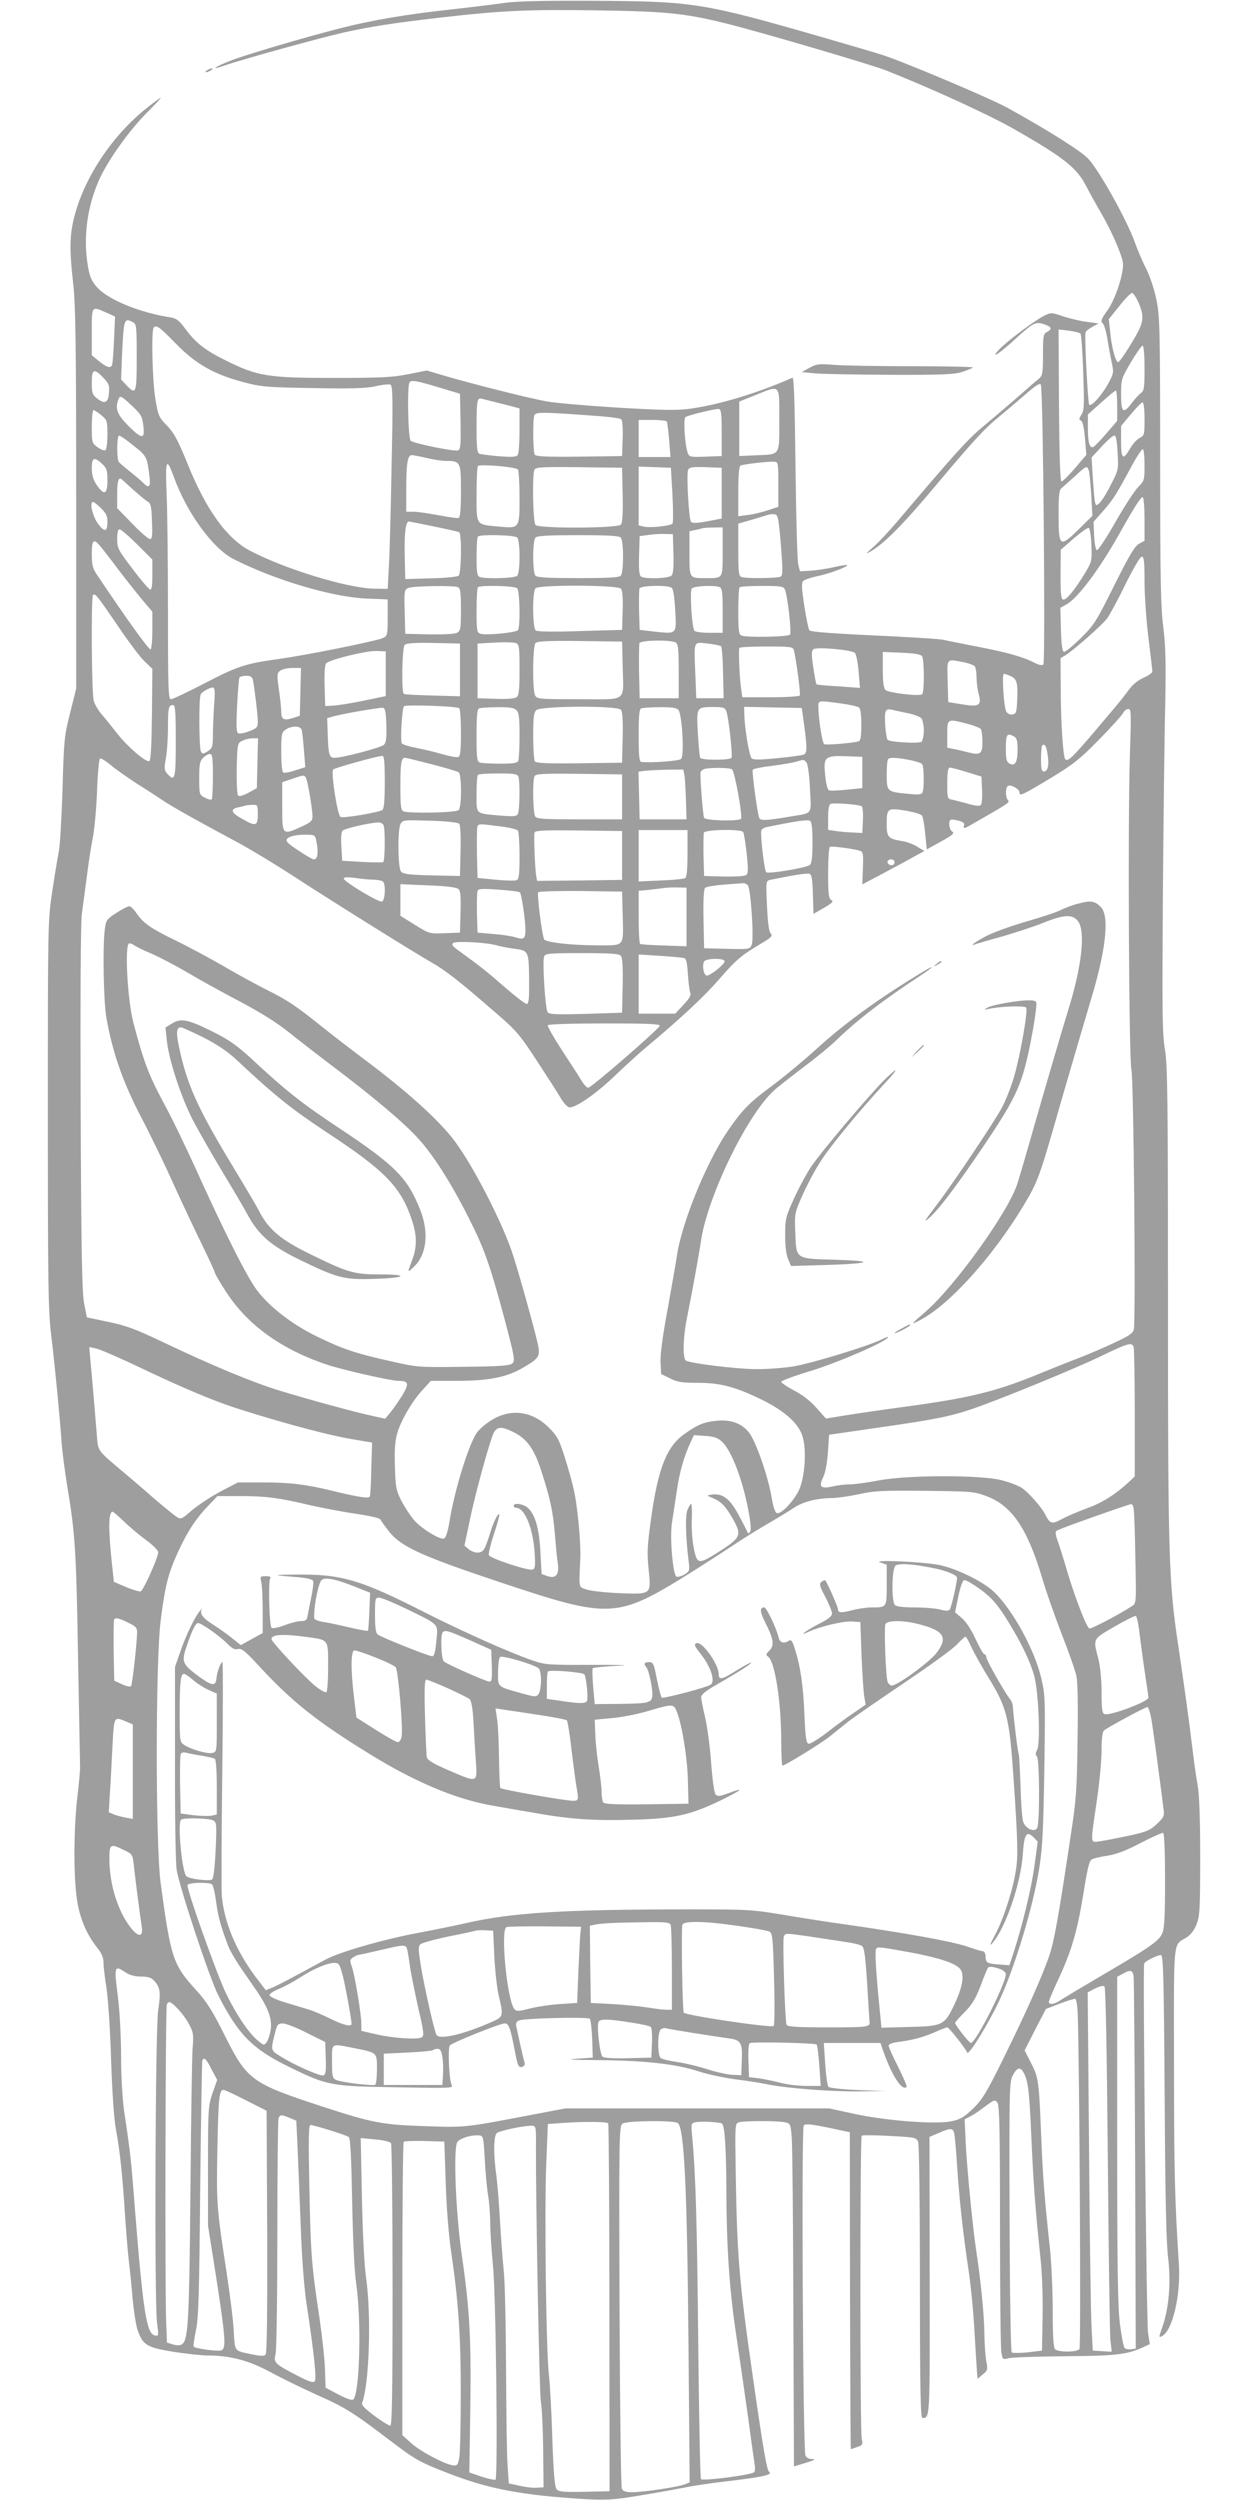 <?xml version="1.0" standalone="no"?>
<!DOCTYPE svg PUBLIC "-//W3C//DTD SVG 20010904//EN"
 "http://www.w3.org/TR/2001/REC-SVG-20010904/DTD/svg10.dtd">
<svg version="1.0" xmlns="http://www.w3.org/2000/svg"
 width="640pt" height="1280pt" viewBox="0 0 640 1280"
 preserveAspectRatio="xMidYMid meet">
<g transform="translate(0,1280) scale(0.1,-0.1)"
fill="#9e9e9e" stroke="none">
<path d="M2575 12784 c-49 -7 -155 -20 -235 -29 -254 -27 -437 -58 -603 -101
-169 -43 -482 -135 -555 -164 -85 -33 -110 -53 -31 -25 78 28 494 143 611 169
135 30 252 48 493 76 315 36 447 42 795 37 361 -5 455 -15 663 -66 181 -45
746 -211 822 -241 237 -94 520 -224 650 -297 265 -151 329 -202 379 -301 13
-26 47 -87 76 -137 57 -99 110 -223 110 -259 0 -59 -41 -180 -79 -234 -33 -45
-37 -58 -26 -66 7 -6 18 -40 24 -76 5 -36 16 -90 22 -122 12 -53 11 -59 -12
-103 -34 -65 -96 -135 -103 -115 -7 21 -24 352 -18 368 2 7 19 20 36 29 l31
17 -60 8 c-33 4 -87 17 -121 28 -62 21 -63 21 -101 2 -51 -27 -191 -132 -228
-172 -50 -54 3 -20 83 54 92 84 104 90 147 76 40 -13 44 -25 15 -40 -18 -10
-20 -21 -20 -116 0 -97 -2 -107 -22 -124 -13 -10 -66 -56 -118 -102 -53 -46
-131 -112 -174 -148 -70 -58 -147 -143 -430 -478 -43 -50 -99 -111 -125 -133
-41 -36 -42 -39 -11 -21 66 39 162 135 309 310 219 261 268 314 347 379 39 32
101 85 138 117 48 42 70 56 75 47 12 -19 24 -1422 13 -1433 -6 -6 -22 -3 -42
7 -61 32 -144 55 -295 84 -82 16 -163 32 -180 36 -16 3 -122 10 -235 16 -326
15 -438 23 -446 32 -4 4 -16 60 -26 125 -14 92 -15 119 -5 128 7 6 39 17 72
24 60 12 159 49 152 57 -2 2 -33 -3 -68 -11 -35 -8 -88 -16 -118 -18 l-55 -3
-9 35 c-5 19 -11 243 -14 498 -4 346 -8 462 -16 458 -174 -77 -366 -136 -519
-158 -73 -10 -136 -9 -376 5 -159 10 -323 24 -364 32 -98 18 -373 88 -508 127
l-105 31 -95 -19 c-80 -16 -140 -19 -385 -19 -335 0 -388 9 -550 90 -107 53
-152 89 -206 161 -32 44 -46 54 -76 59 -157 24 -318 90 -375 153 -28 31 -38
53 -47 104 -26 148 -6 305 55 444 43 98 152 252 245 346 95 96 95 99 2 26
-176 -138 -321 -356 -372 -556 -25 -95 -26 -170 -6 -347 12 -106 15 -313 15
-1100 l0 -971 -31 -124 c-30 -118 -32 -139 -39 -395 -5 -148 -13 -290 -19
-315 -5 -25 -20 -115 -33 -200 -23 -153 -23 -165 -23 -1145 0 -874 2 -1006 17
-1130 19 -156 44 -416 53 -545 3 -47 17 -155 31 -240 39 -233 45 -329 54 -890
5 -283 10 -524 10 -535 1 -11 -5 -81 -14 -155 -19 -166 -20 -404 -2 -525 14
-96 49 -179 105 -249 22 -27 31 -50 31 -75 0 -20 7 -81 16 -136 8 -55 19 -221
23 -370 6 -165 15 -301 25 -350 19 -102 33 -227 46 -435 6 -91 15 -199 20
-240 5 -41 14 -127 19 -190 6 -63 17 -136 26 -161 26 -75 46 -88 181 -110 66
-10 144 -19 174 -19 118 0 214 -25 328 -87 59 -32 164 -83 233 -114 148 -66
186 -90 374 -233 132 -100 149 -110 292 -166 213 -84 390 -117 718 -136 103
-5 142 -3 277 20 87 14 188 33 225 40 37 8 130 22 207 31 188 22 245 34 224
49 -12 9 -31 121 -82 476 -72 501 -82 624 -89 1052 -4 254 -4 256 17 262 28 8
196 8 234 0 29 -6 30 -7 36 -83 3 -42 7 -437 8 -877 l3 -802 50 15 c57 17 67
23 38 23 -12 0 -25 8 -29 17 -13 27 -21 1675 -9 1690 8 10 34 8 123 -10 l113
-24 1 -811 c1 -447 3 -812 4 -812 0 0 15 5 32 11 29 10 31 13 24 42 -9 41 -9
1543 0 1552 3 4 68 3 143 -1 132 -7 137 -8 146 -31 5 -14 9 -319 9 -719 0
-549 3 -694 13 -694 39 1 38 -10 37 728 l-1 711 47 20 c57 25 70 26 78 4 4 -9
11 -85 16 -167 11 -170 30 -348 60 -546 11 -74 25 -218 30 -320 6 -102 12
-195 13 -207 l2 -23 27 23 c25 20 26 25 18 67 -5 25 -9 88 -10 140 0 89 -19
278 -40 415 -18 113 -48 420 -55 552 l-6 132 29 15 c16 8 51 32 77 52 46 34
49 35 62 18 10 -14 13 -137 13 -628 0 -336 3 -628 7 -649 6 -38 7 -39 37 -31
17 4 146 9 286 10 258 2 316 8 396 43 l41 19 -9 58 c-8 54 -27 1865 -20 1890
3 12 66 44 86 44 12 0 15 -120 19 -722 3 -521 8 -753 18 -830 15 -123 4 -257
-30 -353 -19 -54 -19 -55 0 -45 53 29 95 211 85 365 -21 327 -25 474 -25 1017
-1 667 -6 615 62 657 23 14 41 37 53 68 17 43 19 77 19 348 0 198 -5 322 -13
365 -7 36 -19 121 -27 190 -17 140 -43 329 -73 530 -48 317 -52 453 -52 1747
0 1053 -2 1225 -16 1303 -13 78 -14 185 -10 788 3 383 8 822 12 974 4 219 2
302 -10 397 -13 99 -16 247 -16 853 0 676 -2 740 -19 823 -10 50 -33 119 -50
154 -18 34 -46 99 -62 144 -43 118 -185 371 -239 426 -40 41 -211 148 -410
258 -88 49 -529 235 -640 271 -36 12 -177 53 -315 93 -607 175 -655 182 -1165
185 -272 1 -400 -2 -465 -12z m3254 -1533 c33 -77 28 -104 -37 -210 -31 -52
-61 -94 -67 -95 -13 -1 -34 77 -41 155 l-7 65 54 67 c29 37 58 67 65 67 6 0
21 -22 33 -49z m-5286 -51 l46 -21 -5 -117 c-3 -64 -7 -123 -10 -129 -6 -21
-27 -15 -67 18 l-37 30 0 120 c0 134 -2 132 73 99z m138 -50 c18 -10 19 -23
19 -180 0 -186 -3 -194 -53 -142 l-27 29 5 129 c9 183 10 188 56 164z m218
-108 c102 -105 196 -159 349 -199 90 -24 117 -26 357 -30 205 -4 273 -1 321
10 34 8 67 11 74 7 11 -7 12 -88 5 -412 -4 -221 -10 -455 -14 -518 l-6 -115
-70 1 c-139 3 -461 102 -638 196 -116 62 -222 209 -314 437 -52 128 -71 163
-107 201 -42 42 -46 51 -60 135 -16 90 -22 355 -9 368 14 15 29 4 112 -81z
m4633 50 c4 -4 11 -94 14 -199 6 -167 5 -195 -9 -216 -13 -20 -14 -26 -3 -30
9 -4 16 -34 21 -91 l7 -85 -58 -68 c-32 -37 -63 -68 -69 -68 -7 0 -11 126 -13
389 l-2 389 52 -6 c28 -4 55 -10 60 -15z m328 -176 c0 -99 -2 -117 -18 -128
-10 -7 -31 -30 -46 -50 -45 -60 -56 -51 -56 42 0 77 1 81 50 165 28 47 55 85
60 85 6 0 10 -48 10 -114z m-5331 -50 c28 -29 32 -39 29 -77 -4 -52 -21 -60
-61 -29 -24 19 -27 28 -27 81 0 70 11 75 59 25z m1716 -49 l110 -33 3 -142 c2
-122 0 -143 -13 -148 -18 -7 -223 35 -242 49 -14 10 -19 287 -6 300 11 12 35
8 148 -26z m1745 -167 c0 -187 7 -176 -120 -181 l-85 -4 0 140 0 139 80 32
c133 53 125 62 125 -126z m1730 72 l0 -77 -56 -65 c-31 -36 -61 -67 -67 -69
-18 -7 -27 24 -27 96 l0 71 68 61 c37 33 70 61 75 61 4 0 7 -35 7 -78z m-5044
0 c44 -41 52 -54 57 -96 11 -76 -4 -78 -73 -9 -60 60 -72 90 -54 137 9 23 13
21 70 -32z m1848 22 c33 -8 78 -20 99 -25 l37 -10 0 -112 c0 -62 -4 -118 -9
-126 -7 -11 -27 -12 -96 -7 -47 4 -93 10 -101 13 -11 4 -14 32 -14 137 0 119
3 146 18 146 2 0 32 -7 66 -16z m3336 -89 c0 -81 -1 -85 -26 -98 -14 -7 -35
-31 -47 -52 -37 -64 -47 -57 -47 34 l0 80 50 60 c28 34 55 61 60 61 6 0 10
-37 10 -85z m-2165 -70 l0 -120 -83 -3 c-78 -3 -83 -2 -91 20 -15 41 -23 176
-11 183 17 10 153 43 170 41 12 -1 15 -22 15 -121z m-3176 89 c29 -24 31 -29
31 -99 0 -41 -5 -77 -10 -80 -6 -3 -24 3 -40 15 -29 21 -30 23 -30 106 0 46 4
84 9 84 5 0 23 -12 40 -26z m2540 -4 c62 -4 117 -12 122 -17 6 -6 9 -50 7 -99
l-3 -89 -219 -3 c-169 -2 -221 1 -228 10 -9 15 -11 179 -2 202 7 17 41 17 323
-4z m355 -28 c2 -4 8 -47 12 -95 l7 -87 -82 0 -81 0 0 95 0 95 69 0 c39 0 72
-4 75 -8z m-2730 -124 c67 -53 69 -57 81 -155 7 -57 -1 -66 -32 -35 -10 10
-40 36 -68 58 -27 21 -53 44 -57 49 -11 15 -10 135 2 135 5 0 39 -23 74 -52z
m5038 -35 c5 -87 5 -89 -34 -164 -21 -43 -48 -85 -58 -94 -18 -16 -19 -16 -24
6 -3 13 -7 70 -11 125 l-6 102 52 56 c28 31 57 56 64 56 9 0 14 -26 17 -87z
m138 -63 c0 -78 -1 -82 -32 -113 -18 -18 -71 -99 -117 -180 -46 -81 -89 -146
-95 -144 -6 2 -12 34 -14 74 l-3 71 51 58 c50 57 64 79 149 237 23 42 47 77
52 77 5 0 9 -36 9 -80z m-3675 35 c33 -8 77 -15 98 -15 75 0 77 -4 77 -155 0
-93 -4 -135 -12 -137 -6 -2 -52 4 -102 14 -50 9 -108 18 -128 18 l-38 0 0 114
c0 136 7 176 29 176 9 -1 43 -7 76 -15z m-1662 -30 c24 -23 27 -33 27 -85 0
-72 -16 -79 -55 -23 -18 27 -25 51 -25 85 0 56 12 61 53 23z m3462 -105 l0
-115 -55 -18 c-30 -10 -76 -21 -102 -24 l-48 -6 0 126 c0 79 4 128 11 133 12
7 142 22 174 20 19 -1 20 -8 20 -116z m-3095 38 c66 -183 199 -366 305 -420
211 -108 514 -198 690 -203 l100 -4 0 -93 c0 -89 -1 -93 -25 -105 -33 -15
-392 -88 -540 -108 -165 -23 -207 -37 -377 -126 -84 -43 -159 -79 -168 -79
-13 0 -15 51 -15 448 0 246 -3 519 -7 606 -7 175 -1 188 37 84z m1762 38 c4
-6 8 -70 8 -142 0 -161 1 -160 -107 -150 -118 11 -113 3 -113 165 0 76 3 141
7 145 11 11 197 -5 205 -18z m536 -130 c2 -93 -1 -143 -9 -152 -15 -19 -418
-21 -437 -2 -13 13 -18 252 -6 282 6 14 32 16 228 14 l221 -3 3 -139z m255 0
c4 -77 4 -143 0 -147 -12 -12 -117 -23 -147 -15 l-26 6 0 151 0 150 83 -3 82
-3 8 -139z m252 9 l0 -130 -73 -14 c-50 -9 -76 -11 -84 -3 -11 11 -24 241 -15
266 6 14 20 16 89 14 l83 -3 0 -130z m1879 118 c4 -9 9 -65 13 -125 l6 -109
-72 -71 c-95 -93 -101 -89 -101 78 0 101 3 126 16 136 9 7 39 34 68 60 57 53
61 55 70 31z m-4896 -97 c33 -29 67 -58 78 -64 16 -9 20 -25 22 -101 3 -74 1
-91 -10 -91 -8 0 -49 35 -91 79 l-77 79 0 69 c0 61 4 83 17 83 2 0 29 -24 61
-54z m5182 -156 l0 -109 -28 -15 c-22 -12 -49 -57 -127 -213 -92 -185 -103
-203 -172 -271 -41 -40 -79 -72 -86 -69 -8 2 -13 39 -15 114 l-3 111 34 19
c59 35 166 179 267 358 80 143 113 194 121 189 5 -3 9 -54 9 -114z m-5343 58
c26 -25 33 -40 33 -69 0 -54 -15 -56 -50 -8 -27 39 -43 109 -23 109 4 0 22
-14 40 -32z m3481 -187 c10 -125 10 -156 0 -163 -15 -9 -179 -11 -202 -2 -14
5 -16 27 -16 140 l0 133 73 21 c39 12 77 23 82 25 6 2 19 3 30 2 18 -2 21 -14
33 -156z m-1779 94 c68 -14 127 -27 132 -30 14 -9 11 -211 -3 -223 -7 -5 -71
-12 -143 -13 l-130 -4 -3 128 c-2 109 5 167 22 167 2 0 58 -11 125 -25z m1481
-129 c0 -141 3 -136 -85 -136 -87 0 -85 -3 -85 126 l0 114 28 6 c15 3 32 7 37
9 6 2 31 4 58 4 l47 1 0 -124z m1888 33 c3 -82 2 -86 -35 -147 -51 -83 -91
-132 -108 -132 -12 0 -15 22 -15 128 l1 127 66 58 c37 31 71 56 77 54 6 -2 12
-40 14 -88z m-4886 4 l78 -78 0 -78 c0 -58 -3 -78 -12 -75 -7 2 -48 50 -90
106 -73 96 -78 106 -78 152 0 33 4 50 12 50 7 0 48 -35 90 -77z m2746 -47 c2
-64 -1 -103 -9 -112 -13 -16 -134 -20 -157 -6 -9 6 -12 35 -10 108 l3 99 45 6
c25 4 63 6 85 5 l40 -1 3 -99z m-800 82 c16 -16 16 -180 0 -196 -13 -13 -163
-17 -192 -6 -13 5 -16 24 -16 103 0 54 3 101 7 104 12 12 188 8 201 -5z m530
0 c16 -16 16 -180 0 -196 -9 -9 -71 -12 -218 -12 -147 0 -209 3 -218 12 -16
16 -16 180 0 196 9 9 71 12 218 12 147 0 209 -3 218 -12z m-2664 -45 c13 -16
54 -68 91 -118 37 -49 92 -118 121 -153 l54 -64 0 -93 c0 -52 -4 -96 -9 -100
-8 -4 -128 163 -277 386 -19 28 -24 48 -24 102 0 74 9 82 44 40z m5346 -181
c0 -71 9 -200 20 -288 11 -87 20 -165 20 -172 0 -7 -20 -21 -45 -32 -27 -12
-55 -34 -74 -60 -16 -23 -60 -78 -98 -122 -191 -227 -214 -251 -229 -235 -11
11 -23 193 -23 364 l-1 153 28 17 c46 30 184 152 210 186 13 18 56 96 94 175
41 83 76 142 84 142 11 0 14 -25 14 -128z m-3516 -28 c13 -5 16 -25 16 -115 0
-98 -2 -109 -20 -119 -12 -6 -69 -9 -142 -8 l-123 3 -3 113 c-3 109 -2 113 20
122 26 10 228 13 252 4z m304 -6 c13 -13 17 -195 4 -214 -8 -13 -163 -28 -192
-19 -18 6 -20 15 -20 119 0 62 3 116 7 119 12 12 188 8 201 -5z m531 -2 c8 -9
11 -48 9 -112 l-3 -99 -215 -6 c-141 -5 -219 -3 -227 3 -17 14 -18 199 -1 216
19 19 422 17 437 -2z m259 5 c9 -5 15 -44 19 -114 7 -126 10 -123 -105 -111
l-77 9 -3 99 c-1 55 0 106 2 113 6 15 142 19 164 4z m246 3 c13 -5 16 -25 16
-120 l0 -114 -69 0 c-39 0 -73 5 -76 11 -13 21 -24 203 -13 216 11 13 113 18
142 7z m334 -11 c13 -25 36 -219 27 -232 -7 -12 -221 -16 -249 -5 -13 5 -16
26 -16 123 0 65 3 121 7 124 3 4 55 7 114 7 93 0 110 -2 117 -17z m-3417 -184
c56 -84 120 -168 141 -187 l38 -36 -2 -234 c-2 -162 -6 -237 -14 -239 -18 -6
-110 73 -161 138 -27 34 -63 79 -81 100 -18 20 -37 52 -42 71 -11 36 -14 531
-4 541 11 11 19 1 125 -154z m2059 -228 c0 -98 -3 -131 -14 -140 -9 -8 -47
-11 -107 -9 l-94 3 0 140 0 140 90 5 c50 3 98 1 108 -3 15 -7 17 -23 17 -136z
m528 19 c4 -189 30 -170 -223 -170 -202 0 -215 1 -225 19 -15 28 -13 254 2
269 9 9 69 12 228 10 l215 -3 3 -125z m272 120 c12 -7 15 -35 15 -147 l0 -138
-100 0 -100 0 -3 134 c-1 74 0 141 2 148 6 16 162 18 186 3z m-1105 -140 l0
-135 -140 4 c-77 2 -143 5 -147 8 -14 8 -9 238 4 251 9 9 51 12 148 10 l135
-3 0 -135z m1337 121 c4 -4 9 -65 10 -136 l3 -130 -70 0 -70 0 -5 126 c-7 172
-11 162 63 154 34 -4 65 -10 69 -14z m372 -18 c11 -37 36 -225 31 -234 -4 -5
-71 -9 -150 -9 l-144 0 -5 33 c-10 64 -16 213 -10 220 4 4 67 7 140 7 118 0
133 -2 138 -17z m313 -16 c7 -7 15 -49 19 -95 l7 -84 -109 8 c-60 3 -111 8
-113 10 -3 2 -10 41 -17 87 -10 67 -10 84 1 93 17 13 195 -3 212 -19z m-2402
-106 l0 -115 -115 -24 c-63 -13 -133 -24 -155 -25 l-40 -2 -3 104 c-2 64 1
108 8 115 19 19 203 64 255 63 l50 -2 0 -114z m2746 89 c12 -20 12 -187 0
-195 -18 -11 -172 8 -187 22 -10 10 -14 40 -14 105 l0 90 96 -4 c69 -3 98 -8
105 -18z m210 -30 c29 -6 57 -16 61 -23 4 -6 8 -32 8 -57 0 -25 5 -62 11 -84
16 -58 2 -67 -86 -52 l-70 11 -3 108 c-3 120 -8 113 79 97z m-3393 -152 l-3
-123 -35 -11 c-46 -15 -60 -8 -60 30 0 17 -5 69 -12 115 -11 78 -10 85 7 97
10 8 38 14 62 14 l44 0 -3 -122z m3637 80 c31 -14 37 -34 33 -123 -3 -63 -5
-70 -25 -73 -13 -2 -25 4 -31 15 -13 25 -23 193 -12 193 5 0 21 -5 35 -12z
m-3880 -20 c8 -41 25 -179 25 -212 0 -30 -4 -35 -45 -50 -24 -10 -50 -14 -56
-10 -9 5 -10 43 -5 142 4 74 9 139 12 143 3 5 18 9 34 9 23 0 31 -5 35 -22z
m-199 -130 c-3 -50 -6 -120 -6 -154 0 -57 -3 -65 -26 -80 -22 -15 -27 -15 -35
-3 -10 17 -12 279 -1 295 10 14 44 33 61 34 11 0 13 -17 7 -92z m3205 11 c46
-6 90 -16 97 -21 8 -7 12 -38 12 -90 0 -54 -4 -80 -12 -83 -25 -9 -168 -21
-178 -15 -10 6 -29 126 -30 188 0 37 -4 36 111 21z m-3401 -194 c0 -195 -4
-210 -44 -166 -15 17 -16 27 -7 77 6 32 11 103 11 159 0 103 3 115 27 115 10
0 13 -37 13 -185z m1451 169 c5 -3 9 -59 9 -125 0 -94 -3 -121 -14 -125 -8 -3
-45 4 -83 15 -37 11 -97 25 -133 32 -36 7 -68 17 -73 23 -8 11 1 174 11 190 5
9 267 1 283 -10z m-373 -86 c2 -66 -1 -89 -12 -101 -15 -15 -212 -67 -254 -67
-26 0 -31 17 -34 124 l-3 79 35 10 c53 14 233 45 250 43 12 -1 16 -20 18 -88z
m666 76 c13 -12 16 -39 16 -129 0 -62 -3 -120 -6 -129 -5 -13 -23 -16 -94 -16
-49 0 -95 3 -104 6 -14 5 -16 27 -16 139 0 97 3 135 13 138 6 3 49 6 94 6 62
1 85 -3 97 -15z m535 2 c8 -9 11 -56 9 -142 l-3 -129 -219 -3 c-169 -2 -221 1
-228 10 -4 7 -8 66 -8 130 0 93 3 120 16 132 22 22 415 24 433 2z m294 0 c19
-20 32 -235 14 -252 -10 -10 -152 -21 -204 -15 -10 1 -13 35 -13 135 0 98 3
136 13 139 6 3 49 6 94 6 58 1 86 -3 96 -13z m246 -8 c12 -33 33 -226 26 -238
-8 -13 -152 -13 -160 0 -3 5 -8 62 -12 126 -7 134 -8 134 80 134 51 0 59 -3
66 -22z m398 -68 c16 -120 16 -147 -3 -154 -9 -3 -70 -12 -135 -18 -92 -9
-122 -9 -131 0 -12 12 -36 157 -37 225 l-1 38 148 -3 147 -3 12 -85z m528 59
c33 -6 66 -19 73 -27 6 -9 12 -37 12 -63 0 -25 -6 -51 -12 -57 -14 -10 -161
-2 -173 10 -10 10 -19 124 -11 143 4 12 13 15 29 12 12 -3 49 -11 82 -18z
m1140 -216 c-11 -334 -5 -1565 8 -1611 11 -41 23 -1287 12 -1329 -4 -19 -26
-34 -102 -69 -53 -25 -133 -59 -177 -76 -45 -17 -133 -52 -196 -78 -232 -96
-364 -128 -715 -175 -104 -14 -234 -33 -288 -42 l-98 -16 -49 55 c-31 35 -73
68 -115 89 -36 19 -65 39 -65 44 0 6 71 32 158 58 140 44 374 145 389 170 3 5
-12 0 -33 -11 -65 -33 -360 -123 -452 -138 -48 -8 -132 -14 -187 -14 -99 0
-340 29 -363 44 -17 10 -15 114 3 206 30 151 64 337 74 407 34 227 234 641
373 769 18 17 85 69 148 117 63 47 140 110 170 139 103 101 243 209 433 333
64 42 78 59 20 24 -224 -134 -405 -265 -552 -399 -66 -60 -171 -147 -233 -193
-114 -84 -151 -123 -225 -232 -110 -163 -237 -479 -258 -640 -4 -27 -25 -146
-46 -264 -26 -139 -39 -235 -37 -275 l3 -61 45 -22 c36 -19 61 -23 138 -23
117 0 189 -18 319 -80 119 -56 194 -120 219 -185 26 -69 16 -224 -18 -290 -31
-59 -91 -120 -111 -112 -8 3 -19 34 -26 79 -18 107 -79 284 -115 332 -39 50
-96 70 -174 61 -58 -6 -94 -21 -159 -68 -89 -63 -133 -174 -168 -422 -21 -149
-23 -183 -14 -270 13 -131 16 -128 -151 -122 -69 3 -143 11 -165 18 -44 16
-41 1 -34 154 4 86 -14 278 -35 366 -8 36 -29 109 -46 163 -27 85 -38 105 -79
146 -108 108 -250 101 -363 -17 -40 -42 -121 -297 -148 -471 -7 -43 -18 -76
-26 -79 -21 -8 -113 48 -153 93 -20 23 -49 68 -66 100 -27 54 -30 69 -33 176
-3 85 1 132 12 170 19 66 78 167 132 224 l40 44 132 0 c164 0 256 18 341 68
81 47 88 58 75 119 -17 77 -93 350 -126 453 -50 159 -203 458 -299 586 -78
106 -244 256 -469 424 -69 52 -168 128 -220 170 -126 101 -168 129 -276 183
-50 25 -151 80 -224 123 -73 42 -182 100 -241 129 -125 60 -165 88 -200 139
-13 20 -30 36 -37 36 -7 0 -37 -15 -66 -34 -49 -31 -53 -37 -59 -81 -12 -84
-7 -377 8 -458 31 -174 83 -325 175 -502 49 -93 123 -246 165 -340 42 -93 108
-233 146 -311 38 -78 69 -145 69 -150 0 -5 26 -50 58 -99 110 -170 285 -296
522 -374 80 -26 322 -81 358 -81 54 0 58 -13 23 -72 -18 -29 -45 -68 -60 -87
l-29 -35 -58 13 c-92 19 -346 89 -489 133 -140 44 -336 125 -596 249 -135 64
-186 83 -275 101 l-109 23 -14 70 c-11 56 -15 249 -18 995 -2 588 0 952 6
1000 6 41 17 129 26 195 8 66 22 156 31 200 8 44 18 151 21 238 3 87 10 160
15 163 5 3 30 -12 56 -34 26 -22 88 -65 137 -97 50 -31 108 -69 130 -84 42
-29 194 -114 385 -216 63 -34 187 -109 275 -166 163 -107 615 -390 715 -447
69 -39 142 -96 309 -241 125 -107 138 -122 229 -261 53 -81 109 -168 124 -194
15 -25 35 -46 44 -46 35 0 133 68 229 159 55 53 127 118 160 146 177 148 296
258 376 350 89 103 115 124 221 187 49 29 55 37 44 49 -9 9 -15 55 -19 141 -6
126 -5 128 16 133 110 23 191 36 202 31 11 -4 15 -31 17 -105 l3 -100 54 31
c43 25 50 33 37 40 -13 8 -16 30 -16 138 0 71 4 131 9 134 8 5 118 -9 154 -20
16 -5 18 -16 15 -89 l-3 -83 95 50 c52 28 124 66 159 86 l64 35 -37 22 c-21
13 -56 26 -78 29 -70 11 -78 20 -78 84 0 84 3 86 94 72 41 -7 80 -18 86 -25 5
-6 13 -48 17 -93 l8 -81 74 41 c58 32 70 43 57 50 -16 9 -22 53 -8 61 4 2 22
0 40 -5 23 -6 32 -13 28 -24 -7 -19 1 -18 48 10 180 103 188 108 177 119 -14
14 -14 64 0 73 15 9 59 -16 59 -34 0 -20 13 -14 164 77 112 68 147 96 242 193
61 62 116 123 123 136 6 12 19 22 28 22 15 0 15 -22 8 -237z m-831 161 c33 -9
64 -21 68 -27 4 -7 8 -36 8 -65 0 -62 -10 -70 -73 -54 -23 6 -57 14 -74 17
l-33 7 0 69 c0 80 0 80 104 53z m-3410 -29 c3 -8 8 -55 12 -104 l7 -89 -51
-16 c-29 -10 -56 -15 -62 -11 -6 3 -10 48 -10 105 0 91 2 100 22 114 28 20 74
21 82 1z m3647 -35 c15 -9 19 -22 19 -68 0 -65 -13 -87 -42 -71 -14 8 -18 22
-18 73 0 77 5 85 41 66z m-3873 -137 l-3 -128 -43 -24 c-28 -15 -47 -20 -53
-14 -5 5 -8 66 -7 139 3 126 4 129 28 141 14 7 38 13 53 13 l28 0 -3 -127z
m4046 42 c8 -53 1 -85 -20 -85 -11 0 -14 15 -14 63 0 35 3 67 6 70 13 12 22
-3 28 -48z m-4274 -108 c0 -63 -3 -116 -6 -120 -4 -3 -19 0 -35 9 -28 14 -29
16 -29 99 0 72 3 88 20 105 11 11 27 20 35 20 12 0 15 -19 15 -113z m880 -31
c0 -95 -4 -136 -12 -143 -16 -12 -197 -43 -214 -36 -16 6 -51 230 -38 243 9 9
225 69 252 70 9 0 12 -33 12 -134z m2445 49 l0 -80 -78 -8 c-43 -5 -84 -6 -92
-4 -8 4 -16 33 -20 78 -10 94 -2 101 110 97 l80 -3 0 -80z m-2205 42 c69 -18
131 -36 138 -41 16 -10 17 -177 0 -194 -13 -13 -252 -18 -282 -6 -13 5 -16 26
-16 124 0 123 4 150 24 150 6 0 67 -15 136 -33z m2446 22 c32 -6 62 -16 66
-22 9 -15 10 -119 2 -142 -6 -14 -17 -15 -78 -9 -104 10 -106 11 -106 98 0 40
3 76 7 79 9 10 41 9 109 -4z m-527 -13 c7 -8 15 -66 18 -134 7 -137 16 -123
-97 -142 -127 -22 -157 -23 -163 -7 -10 27 -38 237 -33 246 3 5 48 14 100 20
52 7 107 16 122 21 40 12 40 12 53 -4z m-381 -35 c13 -8 55 -238 46 -253 -9
-14 -184 -10 -189 5 -7 19 -22 221 -18 234 3 6 12 14 21 16 30 8 127 7 140 -2z
m1202 -14 l75 -23 3 -68 c2 -38 -1 -73 -6 -78 -6 -6 -30 -4 -63 6 -30 8 -66
18 -81 21 -28 5 -28 6 -28 85 0 57 4 80 13 80 6 0 46 -10 87 -23z m-1446 -14
c3 -16 6 -73 8 -128 l3 -100 -120 0 -120 0 -3 122 -3 122 28 4 c15 2 67 5 115
6 l86 1 6 -27z m-850 -9 c9 -24 7 -177 -3 -193 -7 -11 -25 -12 -87 -7 -133 12
-124 4 -124 110 0 51 3 96 7 99 3 4 50 7 104 7 79 0 98 -3 103 -16z m531 -104
l0 -115 -218 0 c-183 0 -219 2 -227 15 -11 17 -14 179 -4 204 6 14 32 16 228
14 l221 -3 0 -115z m-1619 98 c9 -13 34 -161 34 -199 0 -22 -9 -30 -60 -53
-95 -43 -95 -42 -95 104 l0 125 50 17 c61 21 62 21 71 6z m2847 -147 c4 -5 7
-37 5 -72 l-3 -64 -55 3 c-30 1 -70 5 -87 8 l-33 5 0 64 c0 41 4 65 13 69 16
7 150 -3 160 -13z m-3093 -41 c0 -60 -10 -63 -81 -22 -55 30 -62 49 -21 58 15
3 32 7 37 9 6 2 22 4 38 4 26 1 27 -1 27 -49z m2840 -145 c0 -74 -4 -106 -14
-114 -17 -14 -214 -47 -223 -37 -10 9 -31 196 -25 214 2 7 14 14 26 17 156 32
213 40 224 32 8 -6 12 -42 12 -112z m-1809 98 c6 -6 9 -61 7 -139 l-3 -129
-145 3 c-118 3 -147 7 -157 20 -16 20 -18 215 -2 244 11 20 18 20 150 16 77
-2 144 -9 150 -15z m-387 -9 c9 -23 7 -182 -2 -188 -4 -2 -53 -2 -109 1 l-101
6 -4 71 c-3 44 -1 76 6 83 10 11 135 40 182 42 12 1 25 -6 28 -15z m596 -5
c47 -5 88 -16 92 -22 4 -7 8 -65 8 -130 0 -98 -3 -119 -16 -124 -8 -3 -57 -2
-107 3 l-92 9 -3 124 c-1 69 0 131 2 138 6 16 9 16 116 2z m625 -149 l0 -125
-217 -3 -218 -2 -4 22 c-7 35 -14 211 -9 226 4 10 54 12 226 10 l222 -3 0
-125z m335 11 c0 -84 -4 -122 -12 -127 -7 -4 -63 -10 -125 -12 l-113 -5 0 132
0 131 125 0 125 0 0 -119z m285 109 c4 -6 12 -56 18 -111 9 -85 8 -102 -4
-110 -8 -5 -59 -8 -114 -7 l-100 3 -3 104 c-1 58 0 111 2 118 7 16 191 19 201
3z m-2183 -60 c9 -50 3 -80 -15 -80 -7 0 -43 21 -80 46 -55 36 -66 48 -57 59
12 15 54 23 110 21 33 -1 35 -3 42 -46z m2958 -95 c0 -8 -6 -15 -14 -15 -17 0
-28 14 -19 24 12 12 33 6 33 -9z m-2665 -89 c22 -1 43 -5 47 -11 14 -18 9 -95
-6 -101 -16 -6 -196 102 -196 118 0 7 18 8 58 3 31 -5 75 -9 97 -9z m1914 -29
c15 -19 32 -272 20 -303 -9 -24 -10 -25 -126 -22 l-118 3 -3 149 c-2 95 1 153
8 160 6 6 50 13 98 17 48 3 92 7 98 7 6 1 17 -4 23 -11z m-1483 -18 c12 -9 14
-34 12 -118 l-3 -106 -78 -3 c-78 -3 -79 -3 -153 43 l-74 46 0 81 0 81 140 -6
c90 -3 146 -10 156 -18z m1169 -144 l0 -150 -115 4 c-63 2 -118 5 -122 8 -5 2
-8 64 -8 138 l0 134 53 5 c28 3 66 8 82 10 17 2 48 3 70 2 l40 -1 0 -150z
m-853 126 c8 -8 28 -140 28 -190 0 -48 -7 -54 -51 -40 -19 6 -70 14 -114 17
l-80 7 -3 99 c-1 55 0 106 3 114 4 12 23 13 108 7 56 -4 105 -10 109 -14z
m526 -111 c4 -172 14 -160 -131 -160 -126 0 -255 14 -270 29 -10 10 -39 230
-31 243 3 4 101 7 217 6 l212 -3 3 -115z m-646 -160 c20 -6 63 -14 94 -18 71
-9 72 -11 73 -169 1 -90 -2 -113 -13 -113 -7 0 -58 39 -112 86 -89 78 -125
107 -243 192 -26 19 -30 27 -20 34 16 11 168 3 221 -12z m-1856 1 c5 -5 45
-25 90 -44 44 -19 127 -63 185 -97 57 -34 176 -100 264 -146 108 -57 191 -109
255 -160 52 -42 158 -124 235 -182 197 -149 354 -281 427 -362 76 -83 168
-227 259 -408 78 -154 108 -238 184 -522 48 -182 53 -207 39 -220 -12 -12 -57
-16 -249 -18 -232 -3 -236 -3 -372 28 -185 41 -248 63 -378 126 -128 62 -244
151 -310 239 -50 66 -166 296 -311 617 -52 115 -127 270 -168 345 -73 135
-102 212 -152 403 -32 119 -47 410 -22 410 8 0 18 -4 24 -9z m2493 -55 c8 -9
11 -59 9 -152 l-3 -139 -185 -6 c-145 -4 -187 -3 -196 8 -12 14 -28 261 -18
286 5 15 28 17 194 17 148 0 190 -3 199 -14z m326 -12 c9 -4 14 -31 17 -82 3
-42 8 -85 12 -94 6 -12 -4 -30 -34 -62 l-43 -46 -93 0 -94 0 0 151 0 152 111
-7 c61 -4 116 -9 124 -12z m205 -16 c-1 -16 -72 -73 -91 -73 -15 0 -25 46 -15
71 7 18 106 20 106 2z m-332 -330 c-6 -18 -350 -317 -366 -317 -7 -1 -23 16
-35 37 -12 20 -57 90 -100 155 -42 65 -75 122 -72 128 4 5 124 9 291 9 224 0
285 -3 282 -12z m2426 -1644 c3 -9 6 -161 6 -339 l0 -324 -27 -26 c-70 -65
-137 -108 -214 -136 -46 -17 -105 -42 -131 -56 -52 -28 -61 -26 -85 20 -21 42
-88 117 -123 140 -16 10 -59 27 -97 37 -100 29 -486 29 -635 0 -57 -11 -123
-20 -148 -20 -25 0 -65 -5 -89 -11 -59 -13 -71 -1 -46 48 11 24 20 72 24 128
l6 89 255 37 c285 41 362 56 474 94 132 44 535 209 666 273 135 65 155 71 164
46z m-5125 -88 c270 -129 423 -193 572 -239 216 -68 442 -128 554 -146 l100
-17 -4 -134 c-1 -74 -5 -139 -8 -143 -6 -10 -60 -2 -183 28 -141 35 -225 45
-365 45 l-127 0 -86 -45 c-48 -25 -113 -68 -146 -95 -58 -50 -59 -51 -85 -34
-14 10 -60 47 -102 83 -41 36 -115 100 -164 141 -140 118 -132 108 -139 191
-11 134 -26 313 -33 383 l-6 69 33 -7 c18 -3 103 -40 189 -80z m1947 -347 c69
-33 107 -84 142 -190 48 -146 63 -214 73 -334 5 -60 11 -128 15 -150 8 -56
-10 -79 -52 -65 l-31 11 -6 112 c-6 122 -28 197 -67 229 -24 19 -70 25 -70 8
0 -5 6 -10 13 -10 43 0 86 -104 94 -227 5 -69 3 -84 -10 -89 -21 -8 -218 57
-224 74 -3 7 9 56 26 108 18 53 30 98 27 101 -7 7 -32 -45 -49 -104 -9 -28
-20 -61 -27 -72 -13 -26 -50 -27 -80 -3 l-22 18 27 129 c27 132 96 383 120
443 17 38 40 41 101 11z m1070 -50 c50 -45 111 -207 139 -371 10 -54 11 -86 5
-92 -6 -6 -10 -8 -11 -5 0 2 -19 40 -42 83 -47 90 -84 120 -139 114 -28 -3
-30 -5 -13 -12 52 -20 73 -39 108 -97 57 -97 54 -108 -50 -176 -117 -75 -123
-75 -140 7 -8 36 -13 102 -11 148 2 45 0 82 -3 82 -4 0 -12 -14 -19 -30 -12
-30 -10 -135 6 -265 6 -47 4 -51 -23 -67 -16 -9 -34 -14 -40 -10 -18 12 -34
199 -23 272 5 36 17 110 25 165 14 98 37 178 71 251 l17 36 59 -4 c43 -3 64
-10 84 -29z m1359 -281 c127 -49 206 -166 281 -418 20 -69 66 -198 100 -287
35 -89 69 -185 75 -213 7 -33 9 -150 6 -333 -3 -252 -7 -304 -36 -492 -60
-402 -83 -529 -107 -603 -33 -99 -114 -283 -236 -530 -86 -175 -108 -211 -155
-257 -47 -45 -65 -56 -112 -66 -80 -17 -338 3 -501 39 l-125 27 -675 0 -675 0
-200 -38 c-315 -60 -315 -60 -515 -53 -223 7 -274 17 -528 100 -364 119 -387
135 -502 366 -63 126 -91 170 -146 231 -118 129 -129 162 -181 544 -27 193
-27 1143 0 1350 22 174 38 237 84 339 47 105 92 176 155 242 l51 54 120 0
c130 0 197 -9 356 -47 58 -13 161 -33 230 -43 74 -11 127 -23 129 -30 3 -7 23
-35 46 -64 62 -76 164 -123 572 -259 558 -186 591 -185 964 47 69 43 163 104
210 135 47 32 130 84 185 116 55 32 118 70 140 85 45 31 120 50 198 50 29 1
90 10 137 20 73 17 119 19 335 17 243 -3 252 -3 320 -29z m749 -60 c3 -13 7
-127 9 -255 5 -230 5 -232 -17 -246 -58 -39 -209 -118 -218 -115 -15 5 -73
156 -114 293 -19 66 -42 138 -50 159 -8 21 -11 42 -7 46 4 5 49 22 98 40 150
54 280 99 287 99 4 1 10 -9 12 -21z m-5166 -71 c31 -30 83 -73 115 -96 31 -23
57 -49 57 -59 0 -26 -76 -196 -90 -200 -6 -2 -40 8 -74 22 l-63 27 -12 113
c-17 167 -15 246 6 246 3 0 30 -24 61 -53z m5198 -583 c7 -54 19 -146 28 -203
9 -58 16 -108 16 -113 0 -20 -199 -95 -225 -84 -12 4 -15 28 -15 113 0 65 -7
132 -16 168 -28 107 -31 101 81 166 55 32 105 57 110 55 6 -1 15 -47 21 -102z
m-5166 61 c26 -13 33 -23 32 -45 -3 -75 -25 -267 -31 -273 -5 -5 -26 0 -47 10
l-39 18 -3 150 c-1 82 0 155 2 162 6 14 28 8 86 -22z m5229 -512 c7 -49 22
-153 32 -233 11 -80 22 -166 25 -193 7 -46 5 -49 -33 -86 -36 -33 -52 -40
-144 -60 -57 -12 -123 -25 -146 -28 -52 -7 -51 -23 -18 202 14 94 25 211 25
262 0 61 4 96 13 103 17 16 210 119 222 120 6 0 17 -39 24 -87z m-5254 13 l35
-15 0 -242 0 -242 -32 6 c-18 3 -46 10 -62 16 l-29 12 6 102 c4 56 9 164 13
240 8 150 7 149 69 123z m5320 -812 c0 -182 -3 -247 -14 -272 -17 -40 -63 -72
-311 -217 -102 -60 -197 -117 -212 -127 -29 -20 -58 -24 -58 -8 0 6 20 54 45
108 70 148 100 251 131 440 21 133 31 175 44 182 9 5 46 14 81 19 45 7 95 26
169 65 58 30 110 53 115 52 6 -2 10 -91 10 -242z m-5331 154 c44 -21 45 -23
51 -77 7 -68 34 -274 41 -318 7 -47 -14 -53 -49 -12 -70 83 -116 223 -117 360
0 78 5 81 74 47z m11 -628 c19 -13 47 -20 77 -20 36 0 52 -5 68 -22 30 -33 34
-59 20 -149 -15 -97 -20 -1494 -6 -1603 9 -64 8 -68 -10 -64 -44 8 -61 120
-104 658 -18 238 -23 283 -55 495 -8 58 -15 174 -15 275 0 97 -7 230 -15 295
-22 174 -21 175 40 135z m5159 -17 c2 -16 6 -451 8 -968 l3 -940 -24 -3 c-13
-2 -28 1 -33 6 -5 5 -16 61 -24 123 -11 90 -14 290 -14 946 l0 832 28 15 c39
22 50 20 56 -11z m-132 -931 c4 -477 10 -895 13 -930 l7 -63 -49 3 -48 3 -6
115 c-4 63 -10 476 -13 917 l-7 802 38 20 c25 12 42 16 48 10 6 -7 12 -321 17
-877z m-154 737 c9 -280 17 -1706 9 -1716 -12 -17 -109 -17 -125 -1 -8 8 -12
65 -12 192 0 100 -6 244 -14 321 -29 266 -37 371 -46 600 -11 266 -13 280 -54
358 l-30 59 54 106 55 106 70 27 c39 15 75 26 80 25 6 -1 11 -36 13 -77z
m-4606 24 c20 -21 46 -57 58 -81 20 -37 22 -53 16 -120 -3 -42 -8 -372 -11
-732 -6 -651 -11 -756 -41 -781 -10 -8 -24 -9 -47 -3 l-32 10 -4 99 c-7 146
-4 1613 3 1630 8 23 19 19 58 -22z m171 -308 l29 -54 -24 -68 c-22 -66 -23
-79 -23 -373 l0 -305 43 -272 c47 -306 51 -359 24 -367 -18 -6 -131 9 -140 19
-3 3 2 40 11 83 14 65 17 181 22 727 4 357 9 653 11 657 10 16 20 7 47 -47z
m4158 -17 c23 -42 29 -93 39 -318 10 -234 20 -374 46 -620 10 -90 14 -209 12
-315 l-3 -170 -73 -9 c-41 -4 -78 -4 -82 0 -5 5 -10 319 -11 697 -2 655 -1
689 17 722 21 40 38 44 55 13z m-3981 -142 l105 -53 3 -618 c1 -398 -1 -622
-8 -630 -7 -9 -23 -9 -71 1 -91 19 -86 12 -92 116 -2 51 -19 185 -36 298 -52
336 -53 358 -48 635 5 259 9 305 31 305 6 0 58 -24 116 -54z m224 -90 l33 -14
7 -148 c3 -82 11 -261 16 -399 5 -149 17 -303 28 -380 41 -270 54 -397 43
-408 -8 -8 -34 1 -93 32 -113 59 -118 64 -107 109 5 20 9 297 9 614 0 317 3
583 6 592 8 20 15 20 58 2z m1630 -27 c3 -3 6 -428 6 -944 l1 -940 -129 -3
c-108 -2 -131 0 -142 13 -10 12 -16 83 -22 258 -4 133 -12 283 -18 332 -14
126 -23 840 -13 1080 l8 200 85 6 c96 7 216 6 224 -2z m356 1 c33 -21 48 -328
55 -1127 l6 -713 -23 -9 c-31 -14 -214 -41 -271 -41 -33 0 -47 5 -53 17 -5 10
-10 432 -12 938 -3 862 -2 920 15 932 20 15 260 18 283 3z m227 -3 c14 -15 21
-126 22 -342 1 -297 16 -512 51 -745 16 -107 43 -294 60 -415 16 -121 32 -231
34 -245 3 -14 2 -31 -2 -37 -9 -14 -262 -47 -273 -36 -4 4 -10 316 -14 693 -6
620 -13 867 -31 1062 -6 59 -5 67 12 71 26 8 132 2 141 -6z m-2008 -34 c47
-14 91 -30 97 -35 8 -5 13 -111 17 -326 4 -201 11 -357 21 -427 27 -190 18
-557 -15 -590 -6 -6 -32 2 -76 25 l-66 35 -3 90 c-1 50 -14 169 -28 265 -41
273 -45 324 -52 668 -5 251 -4 322 6 322 7 0 51 -12 99 -27z m1055 -78 c-1
-284 17 -1258 25 -1310 6 -33 11 -145 12 -250 l2 -190 -34 -2 c-19 -2 -59 3
-89 10 l-55 12 -6 90 c-4 50 -7 274 -8 500 -1 226 -6 451 -12 500 -5 50 -14
164 -19 255 -5 91 -14 197 -19 235 -15 104 -14 200 3 214 15 12 147 40 181 37
19 -1 20 -8 19 -101z m-262 -70 c3 -66 11 -149 17 -185 6 -36 11 -101 11 -145
0 -44 7 -141 14 -215 15 -136 26 -1084 13 -1096 -3 -3 -35 4 -70 15 l-64 22 5
327 c5 357 -3 505 -43 782 -32 220 -45 555 -23 583 15 20 68 36 108 34 25 -2
25 -3 32 -122z m-480 82 c4 -6 8 -335 8 -729 0 -568 -3 -718 -12 -718 -7 1
-44 23 -81 51 -48 36 -67 55 -63 66 37 95 48 452 20 643 -9 64 -17 224 -21
409 l-6 304 74 -7 c40 -3 77 -12 81 -19z m280 -202 c4 -126 15 -268 28 -355
38 -260 50 -442 49 -735 0 -154 -3 -298 -8 -320 -6 -34 -10 -40 -30 -38 -42 5
-166 70 -213 112 l-48 43 0 747 c0 411 3 751 7 755 4 4 52 5 107 4 l101 -3 7
-210z"/>
<path d="M5523 8174 c-29 -7 -70 -22 -91 -33 -21 -11 -103 -38 -183 -61 -79
-23 -172 -57 -206 -76 -58 -32 -81 -50 -50 -39 6 3 68 21 137 40 69 20 164 51
211 70 107 43 150 45 178 9 39 -50 21 -225 -46 -443 -39 -126 -138 -466 -208
-711 -24 -85 -51 -175 -59 -199 -54 -151 -317 -515 -465 -645 -79 -68 -81 -71
-36 -48 150 75 374 322 534 587 76 127 81 140 192 529 56 193 123 422 149 509
81 263 102 441 58 491 -31 33 -53 37 -115 20z"/>
<path d="M4794 7864 c-18 -14 -18 -15 4 -4 12 6 22 13 22 15 0 8 -5 6 -26 -11z"/>
<path d="M5149 7665 c-42 -7 -85 -18 -95 -25 -17 -10 -16 -11 6 -6 61 14 187
18 194 7 10 -15 -30 -244 -61 -350 -13 -47 -40 -116 -59 -154 -33 -66 -248
-387 -338 -506 -66 -86 -72 -98 -32 -61 48 44 143 171 280 374 125 186 167
264 200 378 29 101 70 333 61 348 -8 13 -60 11 -156 -5z"/>
<path d="M4694 7418 l-29 -33 33 29 c30 28 37 36 29 36 -2 0 -16 -15 -33 -32z"/>
<path d="M4520 7263 c-96 -100 -319 -365 -366 -435 -25 -37 -65 -112 -89 -165
-42 -92 -45 -104 -45 -186 0 -56 5 -101 15 -123 l15 -36 172 5 c239 7 267 21
56 27 -208 6 -201 1 -206 139 -4 97 -4 100 37 192 23 52 65 131 94 175 52 81
203 264 326 396 35 37 60 68 56 68 -5 0 -34 -26 -65 -57z"/>
<path d="M4618 5999 c-21 -11 -38 -22 -38 -24 0 -3 18 4 40 15 22 11 40 23 40
25 0 7 0 7 -42 -16z"/>
<path d="M881 7560 l-34 -21 7 -65 c10 -99 71 -286 131 -404 30 -58 98 -177
151 -265 53 -88 113 -189 132 -225 57 -104 118 -157 262 -228 195 -95 231
-105 382 -100 163 4 191 23 35 23 -134 0 -166 9 -357 103 -149 72 -214 126
-261 217 -14 28 -76 132 -137 233 -182 301 -236 420 -277 620 -14 67 -11 92
11 92 7 0 59 -24 116 -52 72 -37 124 -72 173 -118 191 -179 275 -247 469 -375
288 -190 369 -273 425 -442 26 -78 27 -138 1 -205 -25 -67 -25 -66 6 -37 69
63 82 177 35 296 -65 163 -127 226 -416 418 -193 128 -271 190 -456 362 -68
62 -110 91 -190 131 -127 63 -162 70 -208 42z"/>
<path d="M4508 4800 l32 -11 0 -103 c0 -117 1 -116 -78 -116 -26 0 -71 -7
-101 -15 -56 -14 -71 -13 -71 8 0 11 -56 137 -65 146 -3 2 -11 -2 -19 -8 -13
-11 -10 -21 20 -78 18 -35 34 -73 34 -84 0 -13 -18 -28 -57 -48 -66 -33 -124
-74 -66 -47 55 27 181 57 225 54 l43 -3 6 -170 c4 -93 10 -189 14 -211 l7 -42
-58 -40 c-33 -22 -95 -67 -138 -101 -44 -34 -87 -60 -95 -59 -13 3 -17 27 -22
143 -6 151 -20 250 -48 338 -13 44 -20 54 -31 47 -27 -18 -48 -11 -54 18 -12
49 -61 151 -73 152 -24 0 -23 -21 5 -77 43 -85 48 -117 22 -143 -19 -19 -20
-23 -6 -33 34 -27 66 -233 66 -434 0 -68 3 -123 6 -123 13 0 192 110 238 146
27 22 72 57 100 80 28 22 157 111 286 198 129 87 251 175 270 197 20 21 39 39
43 39 4 0 18 -24 30 -52 13 -29 50 -95 81 -146 103 -166 114 -212 136 -537 21
-310 23 -390 11 -463 -15 -99 -65 -253 -108 -332 -24 -45 -28 -57 -13 -40 69
78 147 308 157 458 7 103 19 121 56 84 l20 -21 -17 -127 c-17 -120 -61 -300
-107 -443 l-21 -63 -54 4 c-62 5 -66 8 -68 42 0 15 -7 26 -15 26 -7 0 -43 11
-80 24 -72 25 -318 70 -651 117 -47 6 -168 25 -270 42 -179 30 -195 31 -490
31 -652 0 -917 -16 -1152 -70 -58 -13 -166 -35 -240 -49 -180 -33 -410 -99
-483 -139 -197 -107 -234 -126 -267 -141 l-37 -15 -55 72 c-97 131 -157 273
-170 408 -3 30 -2 313 2 628 4 314 4 572 1 572 -9 0 -28 -50 -31 -85 -4 -42
-25 -37 -103 21 -73 56 -77 68 -46 155 27 78 43 109 55 109 17 0 111 -66 148
-104 26 -26 40 -34 56 -29 18 4 36 -9 95 -73 179 -195 303 -294 577 -463 234
-145 446 -234 633 -266 50 -9 142 -25 202 -35 188 -34 310 -43 510 -37 220 5
301 24 463 103 102 50 117 65 32 33 -44 -16 -55 -18 -66 -7 -7 8 -16 71 -23
163 -6 83 -20 187 -31 233 -11 46 -20 92 -20 102 0 14 24 33 78 64 112 64 182
109 178 113 -2 3 -37 -16 -77 -41 -73 -46 -89 -49 -89 -18 -1 52 -85 170 -114
159 -14 -6 -11 -14 23 -57 51 -65 75 -140 49 -156 -24 -15 -243 -72 -250 -66
-4 4 -15 47 -25 95 -15 80 -19 87 -40 87 -24 0 -29 -9 -14 -26 12 -13 31 -97
31 -138 0 -45 -12 -48 -174 -50 l-121 -1 -8 89 c-4 49 -5 91 -2 95 4 3 59 9
123 12 79 4 39 5 -123 5 -228 -1 -243 0 -310 23 -116 40 -349 144 -545 243
-338 172 -433 200 -675 196 -114 -1 -112 -3 17 -13 48 -4 78 -11 81 -19 3 -7
-1 -46 -10 -87 -8 -41 -17 -84 -19 -96 -3 -18 -11 -23 -33 -23 -16 0 -55 -10
-86 -22 -33 -12 -59 -17 -65 -12 -11 11 -17 235 -7 252 6 8 0 12 -22 12 -29 0
-30 -1 -23 -32 4 -18 7 -84 7 -146 l0 -113 -56 -31 -56 -31 -44 35 c-24 20
-70 52 -101 72 -55 35 -69 58 -51 82 5 5 0 0 -11 -11 -26 -29 -72 -122 -103
-212 l-27 -78 0 -485 c-1 -267 3 -514 8 -550 11 -81 166 -551 213 -645 103
-203 176 -277 368 -370 191 -93 209 -97 548 -102 279 -5 289 -5 279 13 -12 23
-20 185 -9 201 8 13 256 113 281 113 21 0 29 -22 51 -136 15 -81 20 -91 37
-87 12 4 17 11 14 22 -3 9 -13 50 -22 91 -9 41 -18 84 -21 96 -3 14 1 24 14
29 25 12 353 19 363 9 4 -5 10 -52 12 -104 l3 -95 -85 -6 c-58 -3 -19 -6 122
-7 233 -2 392 -20 507 -58 42 -14 126 -32 186 -40 61 -8 133 -19 160 -25 94
-20 320 -38 465 -37 l145 2 -142 5 c-78 3 -146 11 -151 16 -6 6 -13 58 -17
118 l-7 107 145 0 145 0 11 -32 c44 -130 99 -217 123 -193 3 3 -17 49 -43 102
-27 52 -49 101 -49 109 0 8 18 15 48 19 76 10 128 24 188 50 31 14 60 25 64
25 9 0 95 -110 102 -129 6 -20 109 147 165 267 79 169 174 484 204 677 17 106
21 199 26 505 5 363 5 379 -16 469 -34 144 -144 345 -239 438 -54 53 -185 118
-277 139 -82 18 -361 30 -307 14z m282 -31 c57 -12 110 -34 110 -47 0 -26 -30
-156 -38 -164 -6 -6 -23 -6 -48 1 -22 6 -80 11 -130 11 -56 0 -94 4 -102 12
-18 18 -16 182 2 201 15 15 91 10 206 -14z m-2975 -92 l80 -32 -4 -95 c-2 -52
-5 -97 -7 -99 -3 -3 -46 5 -97 17 -50 12 -111 25 -134 28 -24 4 -43 12 -44 18
-4 44 15 155 33 190 13 24 64 16 173 -27z m3195 -8 c65 -45 100 -86 157 -180
67 -110 110 -202 128 -269 23 -83 33 -346 15 -380 -9 -16 -9 -25 -1 -33 14
-14 15 -345 1 -367 -15 -24 -62 -1 -72 35 -5 17 -11 99 -13 183 -3 85 -7 157
-9 161 -5 7 -27 191 -30 241 0 13 -7 31 -14 40 -25 29 -122 200 -122 215 0 8
-4 15 -10 15 -5 0 -25 35 -45 78 -21 47 -49 89 -70 107 l-35 30 17 83 c12 54
22 82 31 82 8 0 40 -18 72 -41z m-2926 -108 c169 -83 159 -72 150 -164 -5 -56
-11 -77 -21 -77 -18 0 -264 98 -280 112 -9 7 -13 40 -13 99 0 85 1 89 22 89
11 0 76 -27 142 -59z m2621 -77 c129 -33 150 -68 90 -147 -36 -47 -200 -167
-229 -167 -7 0 -17 8 -21 18 -10 22 -19 276 -12 296 8 21 93 21 172 0z m-2299
-82 l109 -49 3 -81 c2 -67 0 -82 -12 -82 -16 0 -213 87 -233 103 -14 10 -19
138 -6 150 12 13 30 7 139 -41z m-839 17 c118 -16 113 -9 113 -154 0 -68 -4
-126 -9 -129 -5 -3 -28 9 -52 28 -50 38 -229 229 -229 244 0 24 60 27 177 11z
m355 -105 c51 -20 98 -43 104 -50 13 -17 39 -321 30 -357 -3 -15 -12 -27 -19
-27 -7 0 -58 28 -113 63 l-99 63 -12 100 c-18 146 -17 244 2 244 8 0 57 -16
107 -36z m836 -56 c7 -6 12 -33 12 -62 0 -29 -6 -60 -12 -69 -12 -16 -17 -16
-83 2 -132 37 -125 31 -125 109 0 37 5 73 10 78 10 10 172 -37 198 -58z m234
-31 c10 -16 21 -124 13 -136 -8 -14 -36 -14 -130 0 l-75 11 0 68 c0 36 2 69 6
72 9 10 179 -4 186 -15z m-2004 -28 c20 -18 55 -40 79 -51 l43 -19 0 -149 c0
-148 0 -150 -23 -155 -24 -6 -107 17 -144 41 -22 14 -23 20 -23 167 0 156 5
197 22 197 6 0 26 -14 46 -31z m1305 -43 c53 -24 103 -49 111 -55 9 -8 16 -45
20 -114 3 -56 8 -146 12 -199 8 -119 13 -117 -139 -52 -81 35 -108 52 -112 68
-2 11 -6 105 -9 209 -4 145 -2 187 7 187 7 0 56 -20 110 -44z m1172 -119 c26
-64 54 -232 57 -352 l3 -120 -214 -3 c-165 -2 -216 1 -223 10 -4 7 -8 32 -8
55 0 24 -7 82 -15 130 -8 49 -16 122 -17 163 l-3 75 86 8 c48 4 131 20 185 36
130 38 132 38 149 -2z m-710 -17 c77 -11 143 -24 147 -28 4 -4 15 -68 23 -142
9 -74 20 -159 25 -189 14 -78 13 -81 -17 -81 -37 0 -364 57 -371 65 -3 3 -6
72 -7 153 -1 81 -5 171 -10 201 l-8 54 39 -6 c21 -3 102 -15 179 -27z m-1717
-210 c29 -5 57 -12 62 -15 6 -4 10 -65 10 -145 l0 -140 -25 -6 c-14 -3 -56 -2
-93 2 l-67 9 -3 145 c-1 79 0 150 3 158 4 10 13 12 33 7 15 -4 51 -11 80 -15z
m53 -330 c18 -10 19 -19 13 -153 -4 -85 -11 -145 -18 -150 -15 -10 -119 3
-132 17 -22 23 -46 271 -27 289 10 11 142 8 164 -3z m-5 -328 c5 -4 15 -46 21
-93 11 -78 25 -128 64 -229 8 -19 34 -64 58 -100 25 -36 64 -93 87 -126 58
-86 78 -142 70 -197 -4 -24 -13 -52 -20 -62 -13 -18 -15 -18 -42 4 -47 37
-110 129 -165 241 -45 91 -199 522 -199 558 0 13 107 17 126 4z m2348 -208 c3
-9 6 -110 6 -225 l0 -209 -27 0 c-16 0 -57 5 -93 11 -36 6 -117 14 -180 18
l-115 6 -3 197 -2 198 22 5 c36 8 103 11 249 13 117 2 138 0 143 -14z m347 -5
c78 -11 150 -24 159 -29 15 -8 18 -38 23 -242 4 -129 3 -236 -2 -241 -11 -11
-444 53 -460 68 -7 8 -14 432 -7 451 8 20 118 18 287 -7z m-810 -44 c-2 -22
-6 -110 -10 -195 l-6 -155 -90 -6 c-49 -3 -119 -14 -154 -23 -53 -14 -66 -15
-76 -4 -38 39 -74 408 -42 421 6 3 95 5 197 4 l185 -2 -4 -40z m-440 -115 c4
-74 14 -164 23 -200 24 -100 23 -106 -31 -130 -148 -66 -272 -95 -288 -69 -11
16 -64 254 -81 358 -12 77 -13 96 -2 106 7 7 72 25 143 40 72 14 135 28 140
30 6 2 28 3 50 2 l40 -2 6 -135z m1608 106 c53 -8 133 -20 178 -27 45 -6 89
-16 97 -23 11 -8 17 -55 26 -194 6 -101 11 -187 12 -190 4 -31 -4 -32 -211
-32 -168 0 -210 3 -214 14 -8 21 -21 432 -14 450 8 19 7 19 126 2z m-2054 -68
c3 -13 10 -54 15 -93 6 -38 25 -132 42 -208 28 -119 30 -140 18 -148 -20 -13
-147 -5 -237 16 l-73 17 0 37 c0 49 -35 259 -50 296 -9 25 -9 31 6 42 10 7 23
13 28 14 6 0 56 11 111 24 127 30 133 30 140 3z m2569 -13 c151 -28 234 -55
261 -85 25 -28 14 -94 -30 -186 -50 -104 -59 -108 -231 -112 l-141 -4 -11 114
c-18 180 -23 283 -16 291 11 10 17 9 168 -18z m-2900 -117 c14 -52 45 -224 46
-250 0 -17 -44 -6 -108 26 -37 18 -83 38 -102 44 -19 6 -74 23 -122 37 -53 16
-88 32 -88 40 0 7 21 21 46 31 26 10 74 36 108 58 70 45 139 75 177 76 24 0
28 -6 43 -62z m3365 31 c17 -6 31 -18 31 -26 0 -48 -154 -353 -179 -353 -9 0
-81 92 -81 103 0 3 22 28 49 55 37 37 56 68 81 133 17 46 34 87 37 92 6 10 25
9 62 -4z m-1890 -274 c52 -8 98 -18 103 -23 5 -5 8 -42 6 -83 l-3 -74 -119 -3
c-73 -2 -123 1 -131 8 -14 12 -31 162 -20 179 8 15 51 14 164 -4z m-1659 -53
l95 -47 3 -83 c2 -65 0 -83 -12 -88 -16 -6 -154 55 -224 100 -47 30 -47 27
-21 129 8 31 14 37 37 37 15 0 70 -21 122 -48z m1980 -1 c69 -11 149 -23 178
-27 66 -8 74 -22 70 -117 l-3 -72 -47 2 c-25 2 -82 14 -125 28 -43 14 -112 31
-153 37 -41 6 -81 15 -87 21 -17 12 -17 129 -1 145 7 7 19 10 28 7 8 -2 71
-13 140 -24z m631 -59 c4 -4 10 -53 14 -109 l7 -103 -72 0 c-40 0 -100 7 -134
16 -33 9 -83 19 -111 23 l-50 6 -3 84 c-2 46 1 87 7 90 13 8 334 1 342 -7z
m-2375 -17 c127 -25 124 -22 124 -109 0 -41 -4 -77 -9 -80 -11 -7 -169 12
-198 24 -21 9 -23 16 -23 95 0 97 -8 92 106 70z m459 -47 c4 -24 5 -65 3 -93
l-3 -50 -150 0 -150 0 0 80 0 80 122 6 c68 3 126 9 130 12 3 4 14 7 24 7 13 0
19 -11 24 -42z"/>
<path d="M1060 12440 c-8 -5 -10 -10 -5 -10 6 0 17 5 25 10 8 5 11 10 5 10 -5
0 -17 -5 -25 -10z"/>
<path d="M4145 10917 l-40 -22 60 -6 c33 -4 207 -7 387 -8 275 -1 335 2 375
15 26 9 51 19 55 22 4 4 -136 7 -310 7 -174 0 -355 3 -402 7 -76 6 -89 5 -125
-15z"/>
</g>
</svg>

